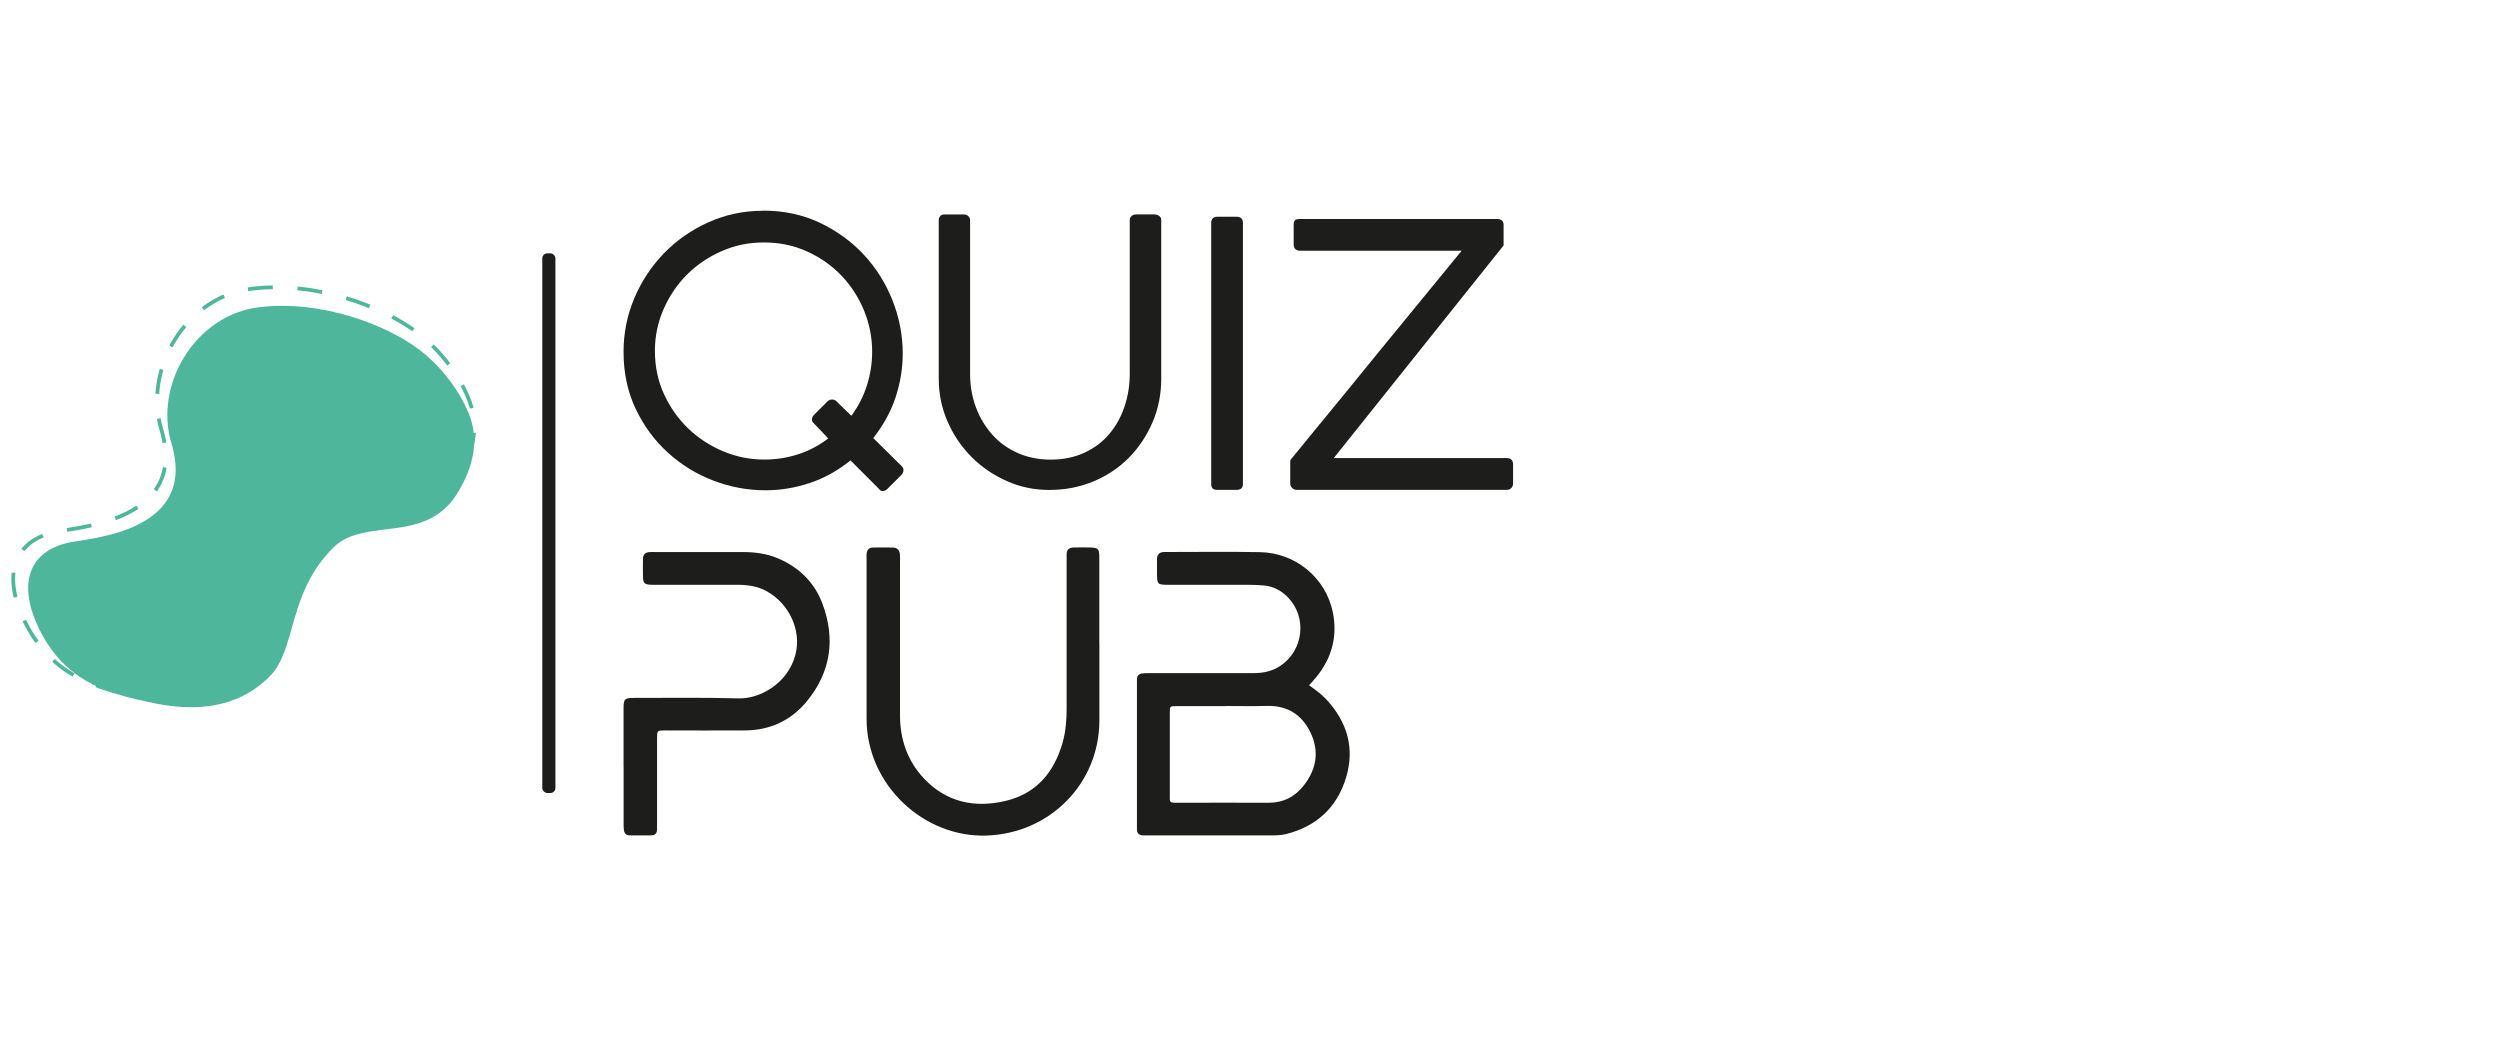 <?xml version="1.0" encoding="UTF-8"?>
<svg xmlns="http://www.w3.org/2000/svg" id="Layer_1" viewBox="0 0 358.11 149.88">
  <defs>
    <style>.cls-1{fill:#1d1d1b;}.cls-2{fill:#4db69b;}.cls-3{fill:none;stroke:#4db69b;stroke-dasharray:0 0 3.56 3.56;stroke-miterlimit:10;stroke-width:.54px;}</style>
  </defs>
  <g>
    <path class="cls-2" d="M65.5,70.68c-4.59,7.39-13.27,3.32-17.73,7.74-6.65,6.58-5.24,14.56-9.15,18.48-2.5,2.51-7.34,5.77-16.68,3.8-5.84-1.23-12-2.66-15.86-9.71-3.71-6.78-2.33-11.93,3.79-13.27,2.98-.65,18.52-1.47,14.69-14.2-2.54-8.44,3.45-18.41,12.53-19.51,9.08-1.09,18.37,2.58,23.02,6.12,3.16,2.41,5.98,6.15,7.22,9.6,1.48,4.1-.05,8.08-1.83,10.94Z"></path>
    <path class="cls-3" d="M65.42,68.92c-4.74,7.64-13.71,3.43-18.32,8-6.87,6.8-5.42,15.05-9.46,19.1-2.58,2.59-7.59,5.96-17.24,3.92-6.03-1.27-12.4-2.75-16.39-10.04-3.84-7-2.4-12.33,3.92-13.71,3.08-.67,19.14-1.52,15.18-14.67-2.62-8.72,3.57-19.03,12.95-20.16,9.39-1.13,18.98,2.67,23.79,6.33,3.26,2.49,6.18,6.36,7.46,9.92,1.53,4.24-.05,8.35-1.89,11.31,0,0,1.83-2.96,0,0Z"></path>
  </g>
  <g>
    <g>
      <path class="cls-1" d="M89.32,109.79c0-2.73,0-5.46,0-8.2,0-1.51,.12-1.62,1.65-1.62,4.94,0,9.87-.07,14.81,.07,3.02,.09,7.07-2.09,8.16-6.26,.91-3.48-.9-7.34-4.17-9.12-1.31-.71-2.71-.89-4.16-.89-3.79,0-7.57,0-11.36,0-.29,0-.58,0-.86,0-1.11-.05-1.26-.17-1.29-1.24-.02-.81,0-1.63,0-2.44,0-.65,.33-.97,.96-1.01,.29-.02,.57,0,.86,0,4.17,0,8.34,0,12.51,0,1.74,0,3.45,.23,5.05,.92,3,1.29,5.19,3.42,6.34,6.5,1.87,5.03,1.19,9.73-2.2,13.9-2.26,2.79-5.3,4.21-8.91,4.23-3.83,.03-7.67,0-11.5,0-1.07,0-1.08,.02-1.09,1.1,0,4.03,0,8.05,0,12.08,0,.34,0,.67,0,1.01-.02,.5-.25,.83-.78,.84-1.05,.02-2.11,.01-3.16,0-.53,0-.77-.33-.82-.81-.04-.33-.03-.67-.03-1,0-2.68,0-5.37,0-8.05Z"></path>
      <path class="cls-1" d="M187.52,98.16c.96,.69,1.81,1.3,2.53,2.09,2.94,3.22,4.04,6.94,2.76,11.15-1.3,4.27-4.22,6.97-8.57,8.07-.79,.2-1.61,.2-2.43,.2-5.75,0-11.5,0-17.25,0-.24,0-.48,0-.72,0-.64,.01-1-.26-.98-.94,0-.24,0-.48,0-.72,0-6.61,0-13.23,0-19.84,0-.29,0-.57,0-.86,0-.52,.29-.8,.78-.85,.43-.04,.86-.04,1.29-.04,4.89,0,9.78-.01,14.66,0,1.38,0,2.65-.27,3.81-1.04,3.32-2.22,3.86-6.92,1.12-9.78-.96-1-2.12-1.62-3.52-1.74-.67-.05-1.34-.09-2.01-.09-3.88,0-7.76,0-11.64,0-1.55,0-1.61-.07-1.62-1.63,0-.67,0-1.34,0-2.01-.01-.72,.36-1.05,1.05-1.06,.14,0,.29,0,.43,0,4.41,0,8.82-.06,13.23,.02,5.12,.08,9.47,3.66,10.48,8.62,.7,3.43-.14,6.55-2.37,9.28-.3,.37-.63,.72-1.04,1.18Zm-12,2.99c-2.2,0-4.41,0-6.61,0-1.47,0-1.34-.08-1.34,1.29,0,3.74,0,7.48,0,11.21,0,1.36-.17,1.34,1.29,1.34,4.27,0,8.53-.03,12.8,0,2.14,.02,3.83-.85,5.1-2.48,1.83-2.34,2.27-4.93,.92-7.66-1.27-2.56-3.36-3.82-6.26-3.73-1.96,.06-3.93,.01-5.89,.01Z"></path>
      <path class="cls-1" d="M157.48,92.16c0,3.69,.01,7.38,0,11.07-.03,9.05-7.12,16.15-16.17,16.46-8.9,.31-17.18-7.18-17.18-16.76,0-7.57,0-15.15,0-22.72,0-.29-.02-.58,0-.86,.05-.54,.31-.91,.9-.92,.96-.01,1.92-.02,2.88,0,.63,.01,.95,.4,1,1,.03,.38,.01,.77,.01,1.15,0,7.29,0,14.57,0,21.86,0,3.45,1.05,6.53,3.41,9.05,3.22,3.43,7.28,4.29,11.73,3.23,4.44-1.06,6.97-4.14,8.17-8.41,.44-1.58,.56-3.2,.56-4.84,0-7,0-14,0-21,0-.34,.01-.67,0-1.01-.03-.74,.37-1.04,1.06-1.04,.77,0,1.53-.02,2.3,0,1.16,.04,1.31,.19,1.32,1.37,.01,3.31,0,6.62,0,9.92,0,.81,0,1.63,0,2.44Z"></path>
    </g>
    <path class="cls-1" d="M109.32,30.17c2.96,0,5.66,.58,8.1,1.73,2.44,1.16,4.54,2.68,6.31,4.58,1.77,1.9,3.14,4.08,4.12,6.56,.98,2.48,1.46,5.01,1.46,7.62,0,2.06-.33,4.12-1,6.18-.67,2.06-1.74,4.03-3.22,5.91l4.06,4.01c.18,.18,.27,.36,.27,.54,0,.29-.11,.54-.33,.76l-1.95,1.95c-.22,.22-.45,.33-.71,.33-.22,0-.4-.11-.54-.33l-4.06-4.06c-1.84,1.48-3.8,2.57-5.88,3.25-2.08,.69-4.18,1.03-6.31,1.03-2.53,0-5.01-.46-7.43-1.38-2.42-.92-4.59-2.25-6.5-3.98-1.92-1.73-3.46-3.82-4.63-6.26-1.17-2.44-1.76-5.18-1.76-8.21,0-2.67,.51-5.23,1.54-7.67,1.03-2.44,2.45-4.59,4.25-6.45,1.81-1.86,3.93-3.34,6.37-4.44,2.44-1.1,5.05-1.65,7.83-1.65Zm12.63,29.39c1.01-1.37,1.76-2.84,2.25-4.41,.49-1.57,.73-3.16,.73-4.79,0-2.02-.39-3.98-1.16-5.87-.78-1.89-1.85-3.56-3.23-5-1.37-1.44-3.01-2.6-4.91-3.46-1.9-.87-3.97-1.3-6.21-1.3s-4.15,.42-6.04,1.24c-1.9,.83-3.55,1.95-4.96,3.35-1.41,1.41-2.53,3.06-3.36,4.95-.83,1.89-1.25,3.89-1.25,5.98,0,2.24,.43,4.3,1.3,6.2,.87,1.89,2.02,3.53,3.47,4.92,1.44,1.39,3.11,2.48,4.99,3.27s3.85,1.19,5.91,1.19c1.63,0,3.22-.24,4.77-.73,1.55-.49,3.02-1.25,4.39-2.3l-2.06-2.16c-.18-.14-.27-.32-.27-.54,0-.25,.09-.47,.27-.65l1.95-1.95c.18-.18,.4-.27,.65-.27s.45,.07,.6,.22l2.17,2.11Z"></path>
    <path class="cls-1" d="M166.01,30.91c.22,.13,.33,.33,.33,.62v22.71c0,2.24-.42,4.33-1.25,6.26-.83,1.93-1.96,3.62-3.39,5.07-1.43,1.45-3.12,2.57-5.07,3.39-1.95,.81-4.05,1.22-6.29,1.22s-4.21-.42-6.12-1.27c-1.92-.85-3.6-2-5.04-3.44-1.45-1.45-2.59-3.13-3.44-5.07-.85-1.93-1.27-3.98-1.27-6.15V31.53c0-.22,.07-.41,.21-.57,.14-.16,.32-.24,.53-.24h2.89c.21,0,.41,.08,.59,.24,.18,.16,.27,.35,.27,.57v22.01c0,1.73,.28,3.34,.84,4.82,.56,1.48,1.34,2.78,2.34,3.9,1,1.12,2.21,2,3.64,2.63,1.43,.63,3.01,.95,4.75,.95s3.37-.33,4.78-.98c1.41-.65,2.6-1.53,3.56-2.66,.96-1.12,1.69-2.43,2.2-3.93,.51-1.5,.76-3.08,.76-4.74V31.53c0-.25,.09-.45,.27-.6,.18-.14,.4-.22,.65-.22h2.55c.25,0,.49,.06,.7,.19Z"></path>
    <path class="cls-1" d="M177.12,31.05c.61,0,.92,.29,.92,.87v37.43c0,.55-.31,.82-.92,.82h-2.81c-.54,0-.81-.27-.81-.82V31.87c0-.25,.08-.45,.24-.6,.16-.15,.35-.22,.57-.22h2.81Z"></path>
    <path class="cls-1" d="M191.05,65.62h24.77c.61,0,.92,.31,.92,.93v2.69c0,.26-.08,.48-.24,.66-.16,.18-.39,.27-.68,.27h-30.08c-.25,0-.47-.09-.65-.27-.18-.18-.27-.4-.27-.65v-3.14c0-.14,.04-.25,.11-.32,1.41-1.73,2.69-3.3,3.85-4.71,1.16-1.41,2.47-3,3.93-4.79,1.46-1.79,2.95-3.62,4.47-5.49,3.58-4.36,7.64-9.33,12.19-14.88h-23.14c-.62,0-.92-.33-.92-.99v-2.74c0-.26,.05-.46,.16-.6,.11-.15,.36-.22,.76-.22h28.18c.29,0,.52,.06,.7,.19,.18,.13,.27,.35,.27,.68v2.92l-24.34,30.47Z"></path>
  </g>
  <rect class="cls-1" x="77.68" y="36.29" width="1.88" height="77.3" rx=".71" ry=".71"></rect>
</svg>
